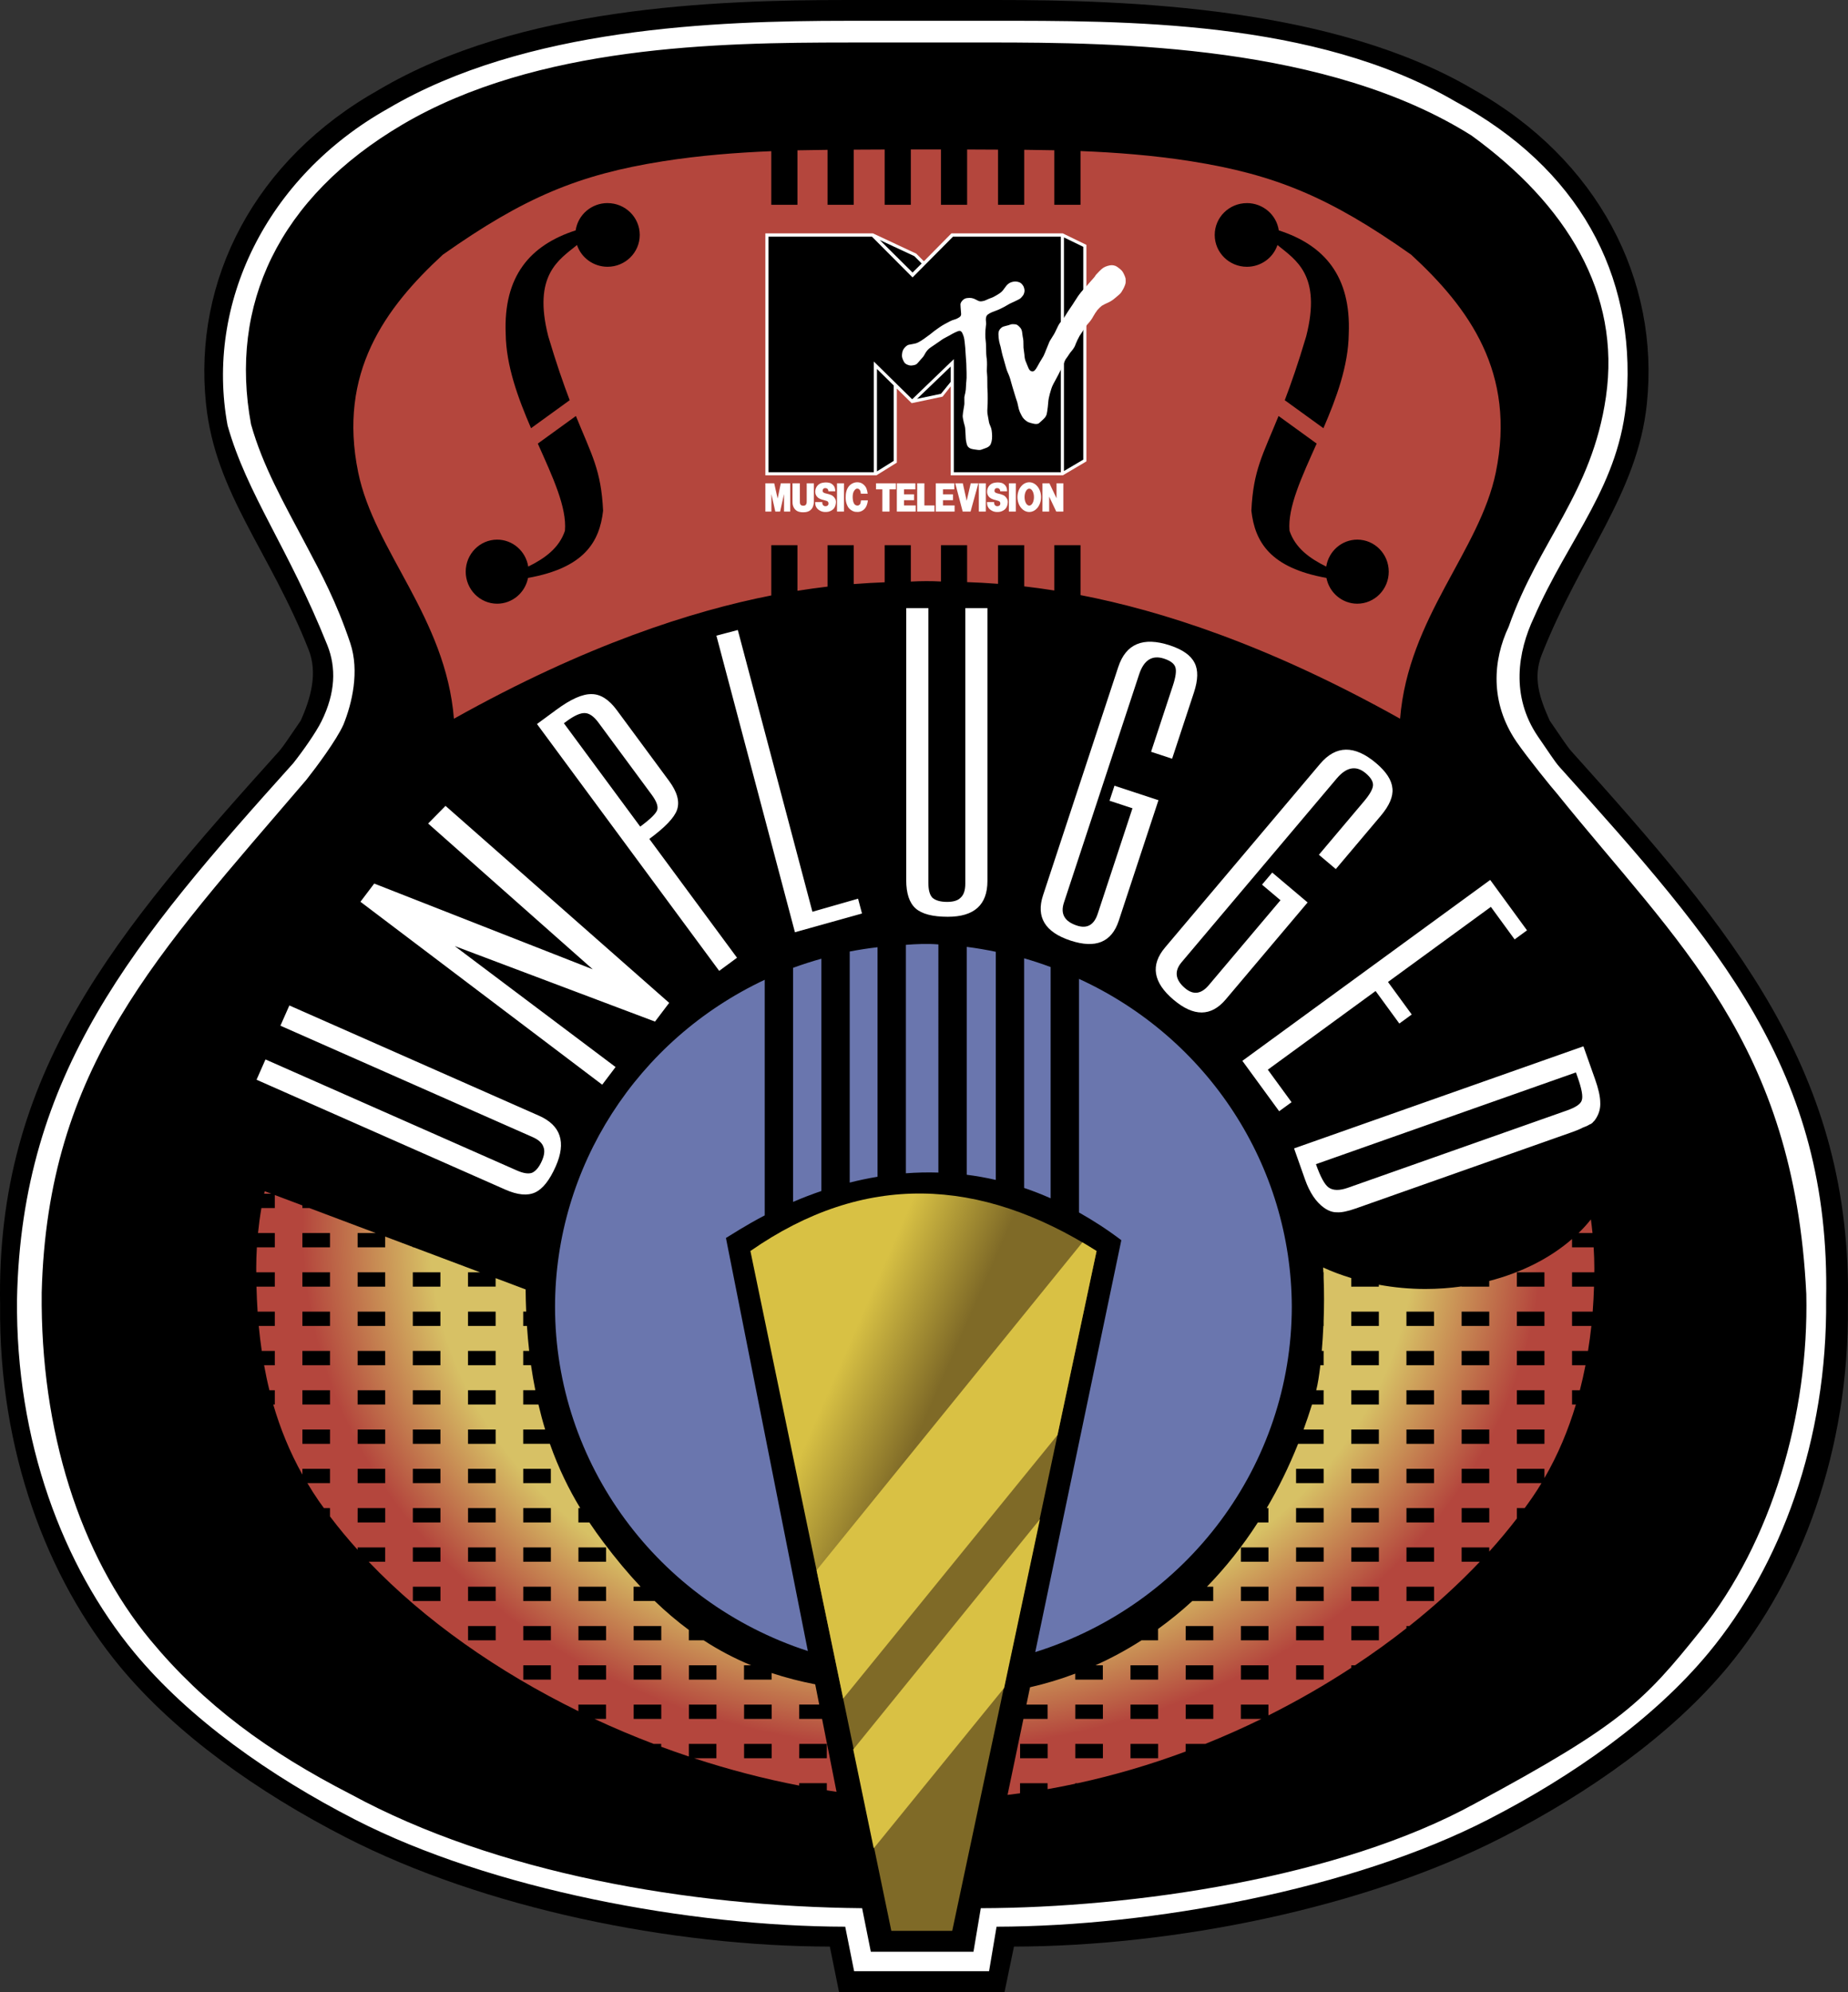 <?xml version="1.0" encoding="UTF-8" standalone="no"?>
<svg
   width="110.927mm"
   height="119.579mm"
   viewBox="0 0 110.927 119.579"
   version="1.1"
   id="svg841"
   inkscape:version="1.3.2 (091e20e, 2023-11-25, custom)"
   sodipodi:docname="MTV_Unplugged_1989.svg"
   inkscape:export-filename="C:\Users\tjdru\OneDrive\Pictures\Logos\TV\mtvunpluggedlogo1989.png"
   inkscape:export-xdpi="212.41158"
   inkscape:export-ydpi="212.41158"
   xmlns:inkscape="http://www.inkscape.org/namespaces/inkscape"
   xmlns:sodipodi="http://sodipodi.sourceforge.net/DTD/sodipodi-0.dtd"
   xmlns:xlink="http://www.w3.org/1999/xlink"
   xmlns="http://www.w3.org/2000/svg"
   xmlns:svg="http://www.w3.org/2000/svg"
   xmlns:rdf="http://www.w3.org/1999/02/22-rdf-syntax-ns#"
   xmlns:cc="http://creativecommons.org/ns#"
   xmlns:dc="http://purl.org/dc/elements/1.1/">
  <rect x="0" y="0" width="110.927" height="119.579" fill="#333333" stroke="none"/>
  <defs
     id="defs835">
    <linearGradient
       inkscape:collect="always"
       id="linearGradient6689">
      <stop
         style="stop-color:#d7c165;stop-opacity:1"
         offset="0"
         id="stop6685" />
      <stop
         style="stop-color:#d7c165;stop-opacity:1"
         offset="0.794"
         id="stop6691" />
      <stop
         style="stop-color:#b4463d;stop-opacity:1"
         offset="1"
         id="stop6687" />
    </linearGradient>
    <linearGradient
       inkscape:collect="always"
       id="linearGradient2407">
      <stop
         style="stop-color:#d8c144;stop-opacity:1"
         offset="0"
         id="stop2403" />
      <stop
         style="stop-color:#7f6a27;stop-opacity:1"
         offset="1"
         id="stop2405" />
    </linearGradient>
    <clipPath
       id="clipPath1175"
       clipPathUnits="userSpaceOnUse">
      <path
         id="path1177"
         d="M 33.203,133.578 H 68.29 L 82.064,147.407 95.786,133.578 h 36.566 v 26.388 c -0.241,0.36 -0.495,0.737 -0.73,1.084 -1.336,1.976 -2.941,4.103 -3.834,6.59 -0.777,2.161 -1.914,3.671 -3.066,5.913 -0.552,1.075 -1.199,2.88 -1.862,3.934 -0.28,0.445 -0.468,0.554 -0.484,0.593 -0.062,-0.062 -0.128,-0.112 -0.26,-0.345 -1.146,-2.028 -1.464,-5.092 -1.724,-7.714 -0.098,-0.987 -0.003,-2.663 -0.341,-4.243 -0.169,-0.79 -0.454,-1.59 -1.027,-2.259 -0.573,-0.669 -1.453,-1.143 -2.492,-1.247 -1.278,-0.128 -2.796,0.033 -4.157,0.614 -1.361,0.582 -2.655,1.74 -2.798,3.454 -0.32,3.85 1.248,8.039 2.271,11.208 1.713,5.306 2.91,10.224 4.972,15.552 0.454,1.173 1.072,2.491 2.064,3.556 0.992,1.066 2.46,1.854 4.236,1.719 1.588,-0.121 2.904,-0.954 3.804,-2.036 0.901,-1.082 1.433,-2.414 1.539,-3.736 0.231,-2.88 0.085,-4.618 1.278,-6.931 0.825,-1.599 1.705,-3.429 2.608,-5.155 v 32.946 H 96.064 v -38.34 L 81.935,188.731 68.93,175.931 v 37.533 H 33.203 Z"
         style="fill:#ffffff;fill-opacity:1;fill-rule:nonzero;stroke:none;stroke-width:0.122"
         inkscape:connector-curvature="0" />
    </clipPath>
    <clipPath
       id="clipPath1823"
       clipPathUnits="userSpaceOnUse">
      <path
         style="fill:#000000;fill-opacity:1;fill-rule:nonzero;stroke:none;stroke-width:0.122"
         d="M 50.37,77.637 H 85.457 L 99.231,91.465 112.953,77.637 h 36.566 V 157.522 H 113.231 V 119.181 L 99.102,132.789 86.097,119.989 v 37.533 H 50.37 Z"
         id="path1825"
         inkscape:connector-curvature="0"
         sodipodi:nodetypes="ccccccccccccc" />
    </clipPath>
    <linearGradient
       inkscape:collect="always"
       xlink:href="#linearGradient2407"
       id="linearGradient2411"
       x1="254.106"
       y1="130.463"
       x2="262.317"
       y2="134.058"
       gradientUnits="userSpaceOnUse"
       gradientTransform="matrix(0.672,0,0,0.672,90.841,15.707)" />
    <linearGradient
       id="linearGradient3840"
       inkscape:swatch="solid">
      <stop
         style="stop-color:#000000;stop-opacity:1;"
         offset="0"
         id="stop3842" />
    </linearGradient>
    <clipPath
       clipPathUnits="userSpaceOnUse"
       id="clipPath6677">
      <path
         id="path6679"
         style="display:inline;fill:#b4463d;fill-opacity:1;fill-rule:evenodd;stroke:none;stroke-width:1.402;stroke-linecap:square;stroke-linejoin:round;stroke-miterlimit:4;stroke-dasharray:none;stroke-dashoffset:0;stroke-opacity:1;paint-order:stroke markers fill"
         d="m 227.342,92.2 c -0.333,1.507 -0.506,3.052 -0.506,4.626 1e-5,4.808 0.747,9.592 3.747,13.934 6.111,8.846 18.784,15.689 31.032,17.437 l -1.277,-6.442 c -4.73,-0.926 -8.658,-3.125 -12.706,-8.533 -2.152,-2.875 -4.592,-7.093 -4.649,-15.135 z m 79.481,1.689 a 11.427,8.268 0 0 1 -9.923,4.169 11.427,8.268 0 0 1 -6.124,-1.288 c 0.177,2.513 -0.084,6.189 -0.43,7.419 -2.858,10.135 -9.697,16.05 -17.135,17.739 l -1.348,6.451 c 12.88,-1.464 25.477,-9.143 31.449,-17.828 2.835,-4.124 3.718,-9.156 3.718,-13.725 0,-0.992 -0.071,-1.971 -0.206,-2.937 z" />
    </clipPath>
    <radialGradient
       inkscape:collect="always"
       xlink:href="#linearGradient6689"
       id="radialGradient6683"
       cx="209.519"
       cy="198.346"
       fx="209.519"
       fy="198.346"
       r="151.548"
       gradientTransform="matrix(5.5642741e-4,0.775,-0.927,6.6602681e-4,393.18,111.287)"
       gradientUnits="userSpaceOnUse" />
    <radialGradient
       inkscape:collect="always"
       xlink:href="#linearGradient6689"
       id="radialGradient8759"
       gradientUnits="userSpaceOnUse"
       gradientTransform="matrix(5.564274e-4,0.775,-0.927,6.660268e-4,393.18,111.287)"
       cx="209.519"
       cy="198.346"
       fx="209.519"
       fy="198.346"
       r="151.548" />
    <radialGradient
       inkscape:collect="always"
       xlink:href="#linearGradient6689"
       id="radialGradient8786"
       gradientUnits="userSpaceOnUse"
       gradientTransform="matrix(5.564274e-4,0.775,-0.927,6.660268e-4,393.18,111.287)"
       cx="209.519"
       cy="198.346"
       fx="209.519"
       fy="198.346"
       r="151.548" />
  </defs>
  <sodipodi:namedview
     id="base"
     pagecolor="#ffffff"
     bordercolor="#666666"
     borderopacity="1.0"
     inkscape:pageopacity="0.0"
     inkscape:pageshadow="2"
     inkscape:zoom="1"
     inkscape:cx="192.92341"
     inkscape:cy="241.95171"
     inkscape:document-units="mm"
     inkscape:current-layer="g3673"
     showgrid="false"
     inkscape:snap-global="false"
     inkscape:window-width="1440"
     inkscape:window-height="837"
     inkscape:window-x="-8"
     inkscape:window-y="-8"
     inkscape:window-maximized="1"
     inkscape:document-rotation="0"
     inkscape:object-paths="false"
     showguides="true"
     inkscape:guide-bbox="true"
     inkscape:snap-bbox="false"
     inkscape:bbox-paths="false"
     inkscape:bbox-nodes="true"
     inkscape:snap-smooth-nodes="false"
     inkscape:showpageshadow="0"
     inkscape:pagecheckerboard="0"
     inkscape:deskcolor="#d1d1d1" />
  <g
     inkscape:groupmode="layer"
     id="layer2"
     inkscape:label="Layer 1"
     style="display:inline;opacity:1"
     transform="translate(-211.48,-20.8)">
    <g
       id="g8784">
      <path
         inkscape:connector-curvature="0"
         id="rect1612"
         d="m 262.394,20.8 c -8.104,0 -19.745,0.42 -28.157,5.38 -7.477,4.193 -11.175,11.432 -10.39,18.88 0.566,5.374 3.807,8.783 6.161,14.748 0.542,1.373 0.149,2.86 -0.477,4.251 -0.709,1.023 -1.029,1.539 -1.314,1.856 -9.794,10.896 -17.007,19.27 -16.729,33.274 -0.088,8.67 2.804,16.353 7.2,21.665 3.352,4.05 8.31,7.554 13.528,10.232 8.361,4.292 19.583,6.547 29.075,6.568 l 0.552,2.725 h 9.935 l 0.566,-2.725 c 9.492,-0.021 20.968,-2.276 29.328,-6.568 5.217,-2.678 10.176,-6.182 13.528,-10.232 4.396,-5.312 7.288,-12.995 7.2,-21.665 0.278,-14.004 -6.789,-22.378 -16.584,-33.274 -0.285,-0.317 -0.606,-0.834 -1.314,-1.856 -0.625,-1.391 -1.018,-2.588 -0.477,-3.961 2.354,-5.966 5.739,-9.663 6.306,-15.038 0.785,-7.447 -2.913,-14.687 -10.39,-18.88 -8.412,-4.96 -20.633,-5.38 -28.737,-5.38 z"
         style="fill:#000000;fill-opacity:1;fill-rule:evenodd;stroke:none;stroke-width:1.018;stroke-linecap:square;stroke-linejoin:round;stroke-miterlimit:4;stroke-dasharray:none;stroke-dashoffset:0;stroke-opacity:1;paint-order:stroke markers fill"
         sodipodi:nodetypes="ccccccccccccccccccccccc" />
      <path
         id="rect1461"
         d="m 266.153,29.771 v 3.322 h -1.571 v -3.318 c -0.584,0.003 -1.143,0.006 -1.856,0.009 v 3.309 h -1.571 V 29.795 c -0.582,0.006 -1.181,0.014 -1.808,0.028 v 3.27 h -1.57 v -3.218 c -2.07,0.086 -4.296,0.255 -6.516,0.607 -5.05,0.801 -8.325,2.166 -13.201,5.608 -3.476,3.201 -6.306,7.096 -5.079,13.068 0.972,4.73 5.254,8.698 5.746,14.787 7.922,-4.436 14.294,-6.464 19.05,-7.401 V 53.529 h 1.57 v 2.736 c 0.638,-0.103 1.239,-0.184 1.808,-0.251 V 53.529 h 1.571 v 2.332 c 0.692,-0.055 1.295,-0.084 1.856,-0.106 V 53.529 h 1.571 v 2.182 c 0.613,-0.034 1.261,-0.036 1.808,-0.004 V 53.529 h 1.571 v 2.216 c 0.551,0.019 1.171,0.049 1.856,0.102 V 53.529 h 1.571 v 2.471 c 0.567,0.065 1.172,0.147 1.808,0.247 V 53.529 h 1.571 v 2.995 c 4.768,0.922 11.176,2.938 19.183,7.421 0.492,-6.09 4.774,-10.057 5.746,-14.787 1.227,-5.972 -1.603,-9.868 -5.079,-13.068 -4.876,-3.442 -8.151,-4.807 -13.201,-5.608 -2.268,-0.36 -4.544,-0.531 -6.649,-0.614 v 3.225 h -1.571 v -3.273 c -0.624,-0.014 -1.233,-0.023 -1.808,-0.028 v 3.301 h -1.571 v -3.31 c -0.658,-0.003 -1.307,-0.006 -1.856,-0.009 v 3.319 h -1.571 V 29.771 Z m -18.206,3.221 c 1.068,-6.6e-5 1.934,0.856 1.934,1.911 -6e-5,1.056 -0.866,1.912 -1.934,1.911 -0.831,-7.15e-4 -1.569,-0.527 -1.832,-1.306 -1.079,0.884 -2.668,1.794 -1.724,5.484 0.478,1.611 0.907,2.837 1.285,3.832 l -2.32,1.68 c -0.782,-1.811 -1.496,-3.748 -1.521,-5.668 -0.142,-3.461 1.464,-5.322 4.2,-6.207 0.137,-0.94 0.951,-1.637 1.911,-1.638 z m 38.382,0 c 0.96,0.001 1.774,0.699 1.911,1.638 2.736,0.885 4.342,2.746 4.2,6.207 -0.025,1.92 -0.739,3.857 -1.521,5.668 l -2.32,-1.68 c 0.379,-0.994 0.807,-2.221 1.285,-3.832 0.944,-3.691 -0.644,-4.601 -1.724,-5.484 -0.263,0.78 -1.001,1.305 -1.832,1.306 -1.068,7.6e-5 -1.934,-0.856 -1.934,-1.911 6e-5,-1.056 0.866,-1.912 1.934,-1.911 z m -40.28,12.78 c 0.957,2.358 1.516,3.249 1.632,5.689 -0.214,1.875 -1.132,3.427 -4.506,4.032 -0.176,0.898 -0.95,1.546 -1.851,1.547 -1.043,-1.07e-4 -1.889,-0.861 -1.889,-1.923 -7e-5,-1.062 0.846,-1.922 1.889,-1.923 0.927,0.001 1.716,0.687 1.863,1.618 1.009,-0.498 1.861,-1.121 2.204,-2.151 0.121,-1.403 -0.73,-3.22 -1.629,-5.233 z m 42.178,0 2.286,1.656 c -0.899,2.012 -1.75,3.829 -1.629,5.233 0.344,1.03 1.195,1.653 2.204,2.151 0.147,-0.931 0.936,-1.617 1.863,-1.618 1.043,1.12e-4 1.889,0.861 1.889,1.923 7e-5,1.062 -0.846,1.922 -1.889,1.923 -0.9,-9.45e-4 -1.675,-0.648 -1.851,-1.547 -3.374,-0.605 -4.292,-2.157 -4.506,-4.032 0.116,-2.439 0.675,-3.331 1.632,-5.689 z"
         style="fill:#b4463d;fill-opacity:1;fill-rule:evenodd;stroke:none;stroke-width:1.238;stroke-linecap:square;stroke-linejoin:round;stroke-miterlimit:4;stroke-dasharray:none;stroke-dashoffset:0;stroke-opacity:1;paint-order:stroke markers fill"
         inkscape:connector-curvature="0"
         sodipodi:nodetypes="ccccccccccccccccccccccccccccccccccccccccccccccccccccccccccccccccccccccccccccccccccccccccccccccccc" />
      <path
         inkscape:connector-curvature="0"
         id="rect1612-2"
         d="m 262.344,22.049 c -7.935,0 -19.333,0.411 -27.569,5.268 -7.32,4.105 -10.986,11.732 -9.634,19.024 1.168,4.143 3.646,7.334 5.987,13.187 0.537,1.342 0.496,2.858 -0.35,4.571 -0.329,0.664 -1.1,1.765 -1.696,2.518 -9.59,10.669 -16.313,18.626 -16.581,32.183 -0.086,8.489 2.746,16.011 7.049,21.212 3.282,3.966 8.137,7.396 13.245,10.018 8.186,4.202 20.126,6.41 29.42,6.43 l 0.534,2.672 h 8.1 l 0.45,-2.672 c 9.294,-0.021 21.315,-2.228 29.501,-6.43 5.108,-2.622 9.964,-6.053 13.245,-10.018 4.304,-5.201 7.136,-12.723 7.049,-21.212 0.272,-13.711 -6.416,-21.293 -16.006,-31.962 -0.279,-0.311 -0.593,-0.816 -1.287,-1.818 -1.658,-2.428 -1.212,-5.105 -0.249,-7.143 2.099,-4.829 5.186,-7.956 5.571,-13.233 0.537,-7.369 -2.875,-13.751 -10.293,-17.757 -8.427,-4.923 -19.927,-4.839 -27.862,-4.839 z m 0.049,1.301 h 8.443 c 7.767,0 20.336,0.149 28.971,5.585 5.719,4.153 8.971,9.468 8.071,15.686 -0.839,5.795 -4.016,8.612 -5.839,13.802 -0.943,1.994 -1.147,4.538 0.475,6.915 0.679,0.98 2.143,2.786 2.416,3.09 7.228,8.978 14.238,14.935 14.974,30.054 0.162,7.23 -2.084,14.891 -6.361,20.225 -3.393,4.232 -4.726,5.62 -13.505,10.347 -8.167,4.499 -20.587,6.274 -29.685,6.295 l -0.44,2.615 h -6.161 l -0.523,-2.615 c -10.409,-0.098 -21.979,-2.104 -30.686,-6.835 -5.001,-2.567 -8.828,-5.385 -12.04,-9.267 -4.213,-5.091 -6.604,-12.55 -6.52,-20.86 0.357,-13.557 6.882,-20.239 15.889,-30.778 0.583,-0.738 1.806,-2.377 2.223,-3.309 0.514,-1.269 0.977,-3.203 0.409,-4.899 -0.823,-2.455 -1.754,-4.188 -2.636,-5.852 -1.402,-2.647 -2.617,-4.785 -3.319,-7.275 -1.324,-7.138 1.614,-13.593 9.088,-17.997 8.063,-4.754 18.989,-4.925 26.756,-4.925 z"
         style="fill:#ffffff;fill-opacity:1;fill-rule:evenodd;stroke:none;stroke-width:0.997;stroke-linecap:square;stroke-linejoin:round;stroke-miterlimit:4;stroke-dasharray:none;stroke-dashoffset:0;stroke-opacity:1;paint-order:stroke markers fill"
         sodipodi:nodetypes="ccccccccccccccccccccccccccccccccccccccccccccccc" />
      <path
         id="path2188"
         style="fill:url(#radialGradient8786);fill-opacity:1;fill-rule:evenodd;stroke:none;stroke-width:5.297;stroke-linecap:square;stroke-linejoin:round;stroke-miterlimit:4;stroke-dasharray:none;stroke-dashoffset:0;stroke-opacity:1;paint-order:stroke markers fill"
         d="m 60.416,264.857 c -0.041,0.188 -0.077,0.377 -0.117,0.564 h 1.617 z m 2.295,0.863 v 2.945 h -3.037 c -0.321,1.871 -0.576,3.757 -0.766,5.656 h 3.803 v 3.246 h -4.064 c -0.094,1.583 -0.145,3.174 -0.145,4.773 10e-7,0.294 0.008,0.589 0.01,0.883 h 4.199 v 3.244 h -4.15 c 0.048,1.889 0.129,3.775 0.254,5.658 h 3.896 v 3.244 h -3.637 c 0.176,1.892 0.407,3.778 0.682,5.658 h 2.955 v 3.244 H 60.285 c 0.342,1.895 0.738,3.782 1.203,5.658 h 1.223 v 3.244 h -0.352 c 1.57,5.401 3.712,10.709 6.6,15.875 v -1.314 h 6.254 v 3.244 h -5.123 c 0.81,1.351 1.654,2.695 2.572,4.025 0.378,0.548 0.78,1.087 1.172,1.631 h 1.379 v 1.887 c 1.941,2.572 4.036,5.092 6.256,7.561 v -0.545 h 6.246 v 3.244 h -3.744 c 12.675,13.283 29.194,24.874 47.506,33.859 v -1.494 h 6.256 v 3.244 h -2.602 c 4.38,2.04 8.852,3.926 13.389,5.656 h 1.715 v 0.65 c 2.074,0.77 4.159,1.504 6.256,2.205 v -2.855 h 6.246 v 3.246 h -5.057 c 7.849,2.572 15.83,4.663 23.814,6.195 v -0.539 H 187.75 v 1.615 c 0.732,0.114 1.466,0.237 2.197,0.342 l -3.275,-16.516 h -5.178 v -3.244 h 4.535 l -0.91,-4.59 c -3.395,-0.664 -6.679,-1.505 -9.879,-2.566 v 1.498 h -6.248 v -3.244 h 1.605 c -3.669,-1.52 -7.242,-3.371 -10.746,-5.658 h -3.361 v -2.35 c -2.598,-1.924 -5.169,-4.089 -7.727,-6.553 h -4.783 v -3.244 h 1.578 c -2.82,-2.996 -5.634,-6.355 -8.463,-10.135 -1.036,-1.384 -2.09,-2.855 -3.141,-4.424 h -2.479 v -3.246 h 0.42 c -2.488,-4.103 -4.872,-8.87 -6.877,-14.559 h -6.045 v -3.244 h 4.973 c -0.55,-1.793 -1.054,-3.686 -1.52,-5.658 h -3.453 v -3.244 h 2.748 c -0.363,-1.818 -0.7,-3.687 -0.98,-5.658 h -1.768 v -3.244 h 1.355 c -0.206,-1.823 -0.379,-3.704 -0.508,-5.658 h -0.848 v -3.244 h 0.676 c -0.068,-1.631 -0.113,-3.301 -0.125,-5.023 l -6.797,-2.559 v 1.924 h -6.256 v -3.244 h 2.746 l -15.029,-5.656 h -0.219 v -0.082 l -6.256,-2.355 v 2.438 H 81.469 v -3.246 h 4.096 l -15.029,-5.656 h -1.576 v -0.594 z m 298.107,5.521 c -0.849,1.076 -1.79,2.098 -2.793,3.08 h 3.158 c -0.104,-1.03 -0.223,-2.058 -0.365,-3.08 z m -291.859,3.08 h 6.254 v 3.246 h -6.254 z m 287.59,1.357 c -4.985,4.353 -11.475,7.624 -18.756,9.5 v 1.289 h -6.256 v -0.047 c -2.683,0.377 -5.433,0.578 -8.225,0.578 -3.569,-1.1e-4 -7.098,-0.339 -10.525,-0.963 v 0.432 h -6.254 v -1.943 c -2.198,-0.671 -4.334,-1.459 -6.365,-2.393 0.024,0.346 0.031,0.734 0.051,1.092 h 0.059 v 1.236 c 0.129,3.102 0.125,6.475 0,9.811 v 1.1 h -0.055 c -0.088,1.96 -0.207,3.867 -0.359,5.658 h 0.414 v 3.244 h -0.74 c -0.273,2.348 -0.588,4.34 -0.936,5.658 h 1.676 v 3.244 h -2.631 c -0.597,1.93 -1.239,3.813 -1.912,5.658 h 4.543 v 3.244 h -5.781 c -2.081,5.209 -4.464,10.063 -7.113,14.559 h 0.393 v 3.246 h -2.393 c -3.477,5.413 -7.349,10.265 -11.533,14.559 h 1.424 v 3.244 h -4.74 c -2.495,2.301 -5.091,4.405 -7.762,6.336 v 2.566 h -3.744 c -3.381,2.17 -6.874,4.051 -10.445,5.658 h 1.686 v 3.244 h -6.254 v -1.352 c -3.362,1.267 -6.78,2.296 -10.234,3.08 l -0.82,3.93 h 4.799 v 3.244 h -5.479 l -3.596,17.209 c 0.943,-0.107 1.886,-0.24 2.828,-0.365 v -2.285 h 6.246 v 1.348 c 2.092,-0.362 4.176,-0.779 6.256,-1.223 v -0.125 h 0.58 c 8.29,-1.797 16.475,-4.211 24.424,-7.172 v -1.73 h 4.461 c 4.318,-1.735 8.559,-3.628 12.703,-5.656 h -4.654 v -3.244 h 6.248 v 2.445 c 6.531,-3.273 12.81,-6.885 18.758,-10.775 v -0.572 h 0.865 c 4.044,-2.678 7.933,-5.481 11.637,-8.393 v -0.51 h 0.658 c 5.818,-4.619 11.169,-9.501 15.965,-14.561 h -4.121 v -3.244 h 6.256 v 0.945 c 2.227,-2.461 4.306,-4.963 6.254,-7.492 v -2.355 h 1.771 c 0.586,-0.804 1.17,-1.609 1.727,-2.418 0.731,-1.063 1.42,-2.145 2.084,-3.238 h -5.582 v -3.244 h 6.248 v 2.096 c 3.077,-5.297 5.408,-10.907 7.123,-16.656 h -0.869 v -3.244 h 1.77 c 0.484,-1.878 0.908,-3.765 1.273,-5.658 h -3.043 v -3.244 h 3.615 c 0.302,-1.887 0.56,-3.775 0.76,-5.658 h -4.375 v -3.244 h 4.676 c 0.148,-1.898 0.24,-3.785 0.299,-5.658 h -4.975 v -3.244 h 5.037 c 0.002,-0.293 0.012,-0.589 0.012,-0.881 0,-1.601 -0.06,-3.192 -0.156,-4.775 h -4.893 z m -287.59,7.545 h 6.254 v 3.244 h -6.254 z m 12.51,0 h 6.246 v 3.244 H 81.469 Z m 12.502,0 h 6.248 v 3.244 h -6.248 z m 250.076,0 h 6.248 v 3.244 h -6.248 z m -275.088,8.902 h 6.254 v 3.244 h -6.254 z m 12.51,0 h 6.246 v 3.244 H 81.469 Z m 12.502,0 h 6.248 v 3.244 h -6.248 z m 12.502,0 h 6.256 v 3.244 h -6.256 z m 200.061,0 h 6.254 v 3.244 h -6.254 z m 12.502,0 h 6.254 v 3.244 h -6.254 z m 12.502,0 h 6.256 v 3.244 h -6.256 z m 12.51,0 h 6.248 v 3.244 h -6.248 z M 68.959,301.029 h 6.254 v 3.244 h -6.254 z m 12.51,0 h 6.246 v 3.244 H 81.469 Z m 12.502,0 h 6.248 v 3.244 h -6.248 z m 12.502,0 h 6.256 v 3.244 h -6.256 z m 200.061,0 h 6.254 v 3.244 h -6.254 z m 12.502,0 h 6.254 v 3.244 h -6.254 z m 12.502,0 h 6.256 v 3.244 h -6.256 z m 12.51,0 h 6.248 v 3.244 h -6.248 z m -275.088,8.902 h 6.254 v 3.244 h -6.254 z m 12.51,0 h 6.246 v 3.244 H 81.469 Z m 12.502,0 h 6.248 v 3.244 h -6.248 z m 12.502,0 h 6.256 v 3.244 h -6.256 z m 200.061,0 h 6.254 v 3.244 h -6.254 z m 12.502,0 h 6.254 v 3.244 h -6.254 z m 12.502,0 h 6.256 v 3.244 h -6.256 z m 12.51,0 h 6.248 v 3.244 h -6.248 z m -275.088,8.902 h 6.254 v 3.244 h -6.254 z m 12.51,0 h 6.246 v 3.244 H 81.469 Z m 12.502,0 h 6.248 v 3.244 h -6.248 z m 12.502,0 h 6.256 v 3.244 h -6.256 z m 200.061,0 h 6.254 v 3.244 h -6.254 z m 12.502,0 h 6.254 v 3.244 h -6.254 z m 12.502,0 h 6.256 v 3.244 h -6.256 z m 12.51,0 h 6.248 v 3.244 h -6.248 z m -262.578,8.902 h 6.246 v 3.244 H 81.469 Z m 12.502,0 h 6.248 v 3.244 h -6.248 z m 12.502,0 h 6.256 v 3.244 h -6.256 z m 12.502,0 h 6.256 v 3.244 h -6.256 z m 175.055,0 h 6.248 v 3.244 h -6.248 z m 12.504,0 h 6.254 v 3.244 h -6.254 z m 12.502,0 h 6.254 v 3.244 h -6.254 z m 12.502,0 h 6.256 v 3.244 h -6.256 z m -250.068,8.9 h 6.246 v 3.246 H 81.469 Z m 12.502,0 h 6.248 v 3.246 h -6.248 z m 12.502,0 h 6.256 v 3.246 h -6.256 z m 12.502,0 h 6.256 v 3.246 h -6.256 z m 175.055,0 h 6.248 v 3.246 h -6.248 z m 12.504,0 h 6.254 v 3.246 h -6.254 z m 12.502,0 h 6.254 v 3.246 h -6.254 z m 12.502,0 h 6.256 v 3.246 h -6.256 z m -237.566,8.902 h 6.248 v 3.244 h -6.248 z m 12.502,0 h 6.256 v 3.244 h -6.256 z m 12.502,0 h 6.256 v 3.244 h -6.256 z m 12.502,0 h 6.256 v 3.244 h -6.256 z m 150.051,0 h 6.248 v 3.244 h -6.248 z m 12.502,0 h 6.248 v 3.244 h -6.248 z m 12.504,0 h 6.254 v 3.244 h -6.254 z m 12.502,0 h 6.254 v 3.244 h -6.254 z m -225.064,8.902 h 6.248 v 3.244 h -6.248 z m 12.502,0 h 6.256 v 3.244 h -6.256 z m 12.502,0 h 6.256 v 3.244 h -6.256 z m 12.502,0 h 6.256 v 3.244 h -6.256 z m 150.051,0 h 6.248 v 3.244 h -6.248 z m 12.502,0 h 6.248 v 3.244 h -6.248 z m 12.504,0 h 6.254 v 3.244 h -6.254 z m 12.502,0 h 6.254 v 3.244 h -6.254 z m -212.562,8.902 h 6.256 v 3.244 h -6.256 z m 12.502,0 h 6.256 v 3.244 h -6.256 z m 12.502,0 h 6.256 v 3.244 h -6.256 z m 12.504,0 h 6.254 v 3.244 h -6.254 z m 125.037,0 h 6.256 v 3.244 h -6.256 z m 12.51,0 h 6.248 v 3.244 h -6.248 z m 12.502,0 h 6.248 v 3.244 h -6.248 z m 12.504,0 h 6.254 v 3.244 h -6.254 z m -187.559,8.902 h 6.256 v 3.244 h -6.256 z m 12.502,0 h 6.256 v 3.244 h -6.256 z m 12.504,0 h 6.254 v 3.244 h -6.254 z m 12.51,0 h 6.246 v 3.244 h -6.246 z m 100.025,0 h 6.256 v 3.244 h -6.256 z m 12.502,0 h 6.256 v 3.244 h -6.256 z m 12.51,0 h 6.248 v 3.244 h -6.248 z m 12.502,0 h 6.248 v 3.244 h -6.248 z m -150.049,8.902 h 6.254 v 3.244 h -6.254 z m 12.51,0 h 6.246 v 3.244 h -6.246 z m 12.502,0 h 6.248 v 3.244 h -6.248 z m 75.021,0 h 6.254 v 3.244 h -6.254 z m 12.502,0 h 6.256 v 3.244 h -6.256 z m 12.502,0 h 6.256 v 3.244 h -6.256 z m -100.025,8.9 h 6.248 v 3.246 h -6.248 z m 12.502,0 H 187.75 v 3.246 h -6.256 z m 50.018,0 h 6.246 v 3.246 h -6.246 z m 12.502,0 h 6.254 v 3.246 h -6.254 z m 12.502,0 h 6.256 v 3.246 h -6.256 z"
         transform="matrix(0.265,0,0,0.265,211.357,22.123)"
         sodipodi:nodetypes="cccccccccccccccccccccccccccccccccccccccccccccccccccccccccccccccccccccccccccccccccccccccccccccccccccccccccccccccccccccccccccccccccccccccccccccccccccccccccccccccccccccccccccccccccccccccccccccccccccccccccccccccccccccccccccccccccccccccccccccccccccccccccccccccccccccccccccccccccccccccccccccccccccccccccccccccccccccccccccccccccccccccccccccccccccccccccccccccccccccccccccccccccccccccccccccccccccccccccccccccccccccccccccccccccccccccccccccccccccccccccccccccccccccccccccccccccccccccccccccccccccccccccccccccccccccccccccccccccccccccccccccccccccccccccccccccccccccccccccccccccccccccccccccccccccccccccccccccccccccccccccccccccccccccccccccccccccccccccccccccccccccccccccccccccccccccccccccccccccccccccccccccccccccccccccccccccc" />
      <path
         inkscape:connector-curvature="0"
         id="path2211"
         d="m 265.856,77.517 v 13.715 c 0.632,-0.048 1.285,-0.063 1.951,-0.043 V 77.493 c -0.651,-0.055 -1.326,-0.023 -1.951,0.024 z m 3.652,0.123 v 13.68 c 0.573,0.072 1.156,0.176 1.746,0.311 V 77.936 c -0.578,-0.122 -1.16,-0.221 -1.746,-0.296 z m -5.353,0.022 c -0.56,0.065 -1.117,0.15 -1.67,0.257 v 13.871 c 0.536,-0.136 1.094,-0.254 1.67,-0.35 z m 8.799,0.665 v 13.785 c 0.526,0.177 1.057,0.385 1.591,0.621 V 78.852 c -0.524,-0.195 -1.054,-0.37 -1.591,-0.525 z m -12.17,0.025 c -0.574,0.159 -1.141,0.342 -1.7,0.546 v 14.052 c 0.526,-0.226 1.095,-0.448 1.7,-0.655 z m 15.463,1.209 V 93.585 c 0.841,0.472 1.689,1.019 2.541,1.663 l -5.167,24.727 c 9.162,-2.876 15.388,-11.256 15.4,-20.729 -0.024,-8.446 -5.002,-16.117 -12.773,-19.684 z m -18.864,0.055 c -7.68,3.612 -12.575,11.245 -12.587,19.629 0.008,9.391 6.124,17.72 15.176,20.666 l -4.917,-24.795 c 0.306,-0.179 1.122,-0.726 2.328,-1.357 z"
         style="fill:#6a76ae;fill-opacity:1;fill-rule:evenodd;stroke:none;stroke-width:1.096;stroke-linecap:square;stroke-linejoin:round;stroke-miterlimit:4;stroke-dasharray:none;stroke-dashoffset:0;stroke-opacity:1;paint-order:stroke markers fill"
         sodipodi:nodetypes="ccccccccccccccccccccccccccccccccccccccc" />
      <path
         style="fill:url(#linearGradient2411);fill-opacity:1;fill-rule:evenodd;stroke:none;stroke-width:1.191;stroke-linecap:square;stroke-linejoin:round;stroke-miterlimit:4;stroke-dasharray:none;stroke-dashoffset:0;stroke-opacity:1;paint-order:stroke markers fill"
         d="m 256.523,95.898 c 6.833,-4.756 13.765,-4.447 20.778,0 l -8.663,40.811 h -3.655 z"
         id="rect2293"
         inkscape:connector-curvature="0"
         sodipodi:nodetypes="ccccc" />
      <path
         id="rect2293-2"
         style="display:inline;fill:#d9c144;fill-opacity:1;fill-rule:evenodd;stroke:none;stroke-width:1.191;stroke-linecap:square;stroke-linejoin:round;stroke-miterlimit:4;stroke-dasharray:none;stroke-dashoffset:0;stroke-opacity:1;paint-order:stroke markers fill"
         d="m 273.905,111.997 -11.21,13.824 1.23,5.933 7.83,-9.629 z m 2.547,-16.617 -15.956,19.681 1.597,7.703 12.864,-15.82 2.345,-11.045 c -0.283,-0.18 -0.566,-0.352 -0.849,-0.518 z"
         sodipodi:nodetypes="ccccccccccc" />
      <g
         id="g3673"
         transform="matrix(0.177,0,0,0.177,189.546,28.241)">
        <path
           sodipodi:nodetypes="cccccccccccccccccc"
           inkscape:connector-curvature="0"
           id="path647-1"
           d="m 383.475,37.112 v 82.052 h 37.671 l 6.913,-4.299 V 89.737 l 5.03,4.957 10.483,-2.207 2.763,-3.495 v 30.171 h 38.018 l 7.995,-4.719 V 41.009 l -8.017,-3.898 h -37.763 l -9.336,9.461 -2.607,-2.607 -14.672,-6.854 z"
           style="fill:#ffffff;fill-opacity:1;fill-rule:nonzero;stroke:none;stroke-width:0.122" />
        <path
           id="path62-7"
           style="fill:#000000;fill-opacity:1;fill-rule:nonzero;stroke:none;stroke-width:0.122"
           d="m 421.317,83.092 5.685,5.603 v 25.572 l -5.685,3.561 z m 25.019,-0.822 v 5.188 l -3.303,4.062 -8.111,1.707 z m -24.07,-42.913 11.745,5.487 2.474,2.474 -3.091,3.079 z m 62.473,-0.873 6.554,3.186 v 72.17 l -6.554,3.868 z M 384.532,38.222 h 35.087 l 13.774,13.828 13.722,-13.828 h 36.566 V 118.107 H 447.393 V 79.767 L 433.265,93.374 420.26,80.574 v 37.533 h -35.727 z"
           sodipodi:nodetypes="ccccccccccccccccccccccccccccccccc" />
        <path
           id="path534-1"
           style="fill:#ffffff;stroke:none;stroke-width:0.063"
           d="m 502.199,48.138 c 0.41,0.146 1.5,0.954 2.091,1.55 0.368,0.371 0.857,1.274 1.199,2.216 0.165,0.453 0.181,0.574 0.178,1.31 -0.003,0.79 -0.01,0.83 -0.271,1.554 -0.148,0.409 -0.422,0.999 -0.61,1.31 -0.188,0.311 -0.432,0.725 -0.544,0.92 -0.219,0.383 -0.849,0.994 -1.807,1.755 -0.326,0.259 -0.693,0.558 -0.816,0.666 -0.373,0.327 -1.412,0.968 -1.818,1.123 -0.491,0.187 -1.876,0.883 -2.222,1.116 -0.286,0.193 -1.182,1.065 -1.514,1.473 -0.336,0.414 -1.138,1.64 -1.38,2.113 -0.398,0.776 -1.098,1.761 -1.712,2.409 -0.545,0.575 -1.045,1.235 -1.368,1.804 -0.183,0.322 -0.558,0.914 -0.832,1.315 -0.275,0.401 -0.612,0.908 -0.749,1.128 -0.304,0.486 -1.143,2.226 -1.261,2.614 -0.095,0.312 -0.325,0.851 -0.506,1.185 -0.182,0.335 -0.708,1.084 -0.835,1.187 -0.157,0.128 -1.051,1.323 -1.051,1.406 0,0.047 -0.806,1.201 -0.955,1.368 -0.15,0.168 -0.27,0.414 -0.671,1.372 -0.186,0.446 -0.502,1.148 -0.701,1.56 -0.2,0.412 -0.491,1.015 -0.649,1.341 -0.157,0.326 -0.313,0.635 -0.346,0.686 -0.033,0.051 -0.3,0.556 -0.593,1.122 -0.294,0.566 -0.594,1.133 -0.667,1.259 -0.451,0.78 -0.872,1.602 -1.068,2.084 -0.208,0.512 -0.324,0.877 -0.769,2.426 -0.286,0.994 -0.474,1.977 -0.539,2.807 -0.104,1.328 -0.172,1.938 -0.344,3.087 -0.148,0.982 -0.19,1.144 -0.425,1.612 -0.271,0.541 -0.504,0.796 -1.771,1.943 -0.682,0.618 -0.662,0.602 -0.935,0.714 -0.459,0.122 -0.938,0.108 -1.349,0.016 -0.503,-0.077 -1.618,-0.388 -1.938,-0.541 -0.491,-0.235 -1.061,-0.672 -1.552,-1.19 -0.328,-0.346 -0.505,-0.617 -0.834,-1.271 -0.23,-0.457 -0.45,-0.912 -0.49,-1.01 -0.283,-0.703 -0.452,-1.301 -0.599,-2.108 -0.093,-0.512 -0.21,-1.027 -0.261,-1.145 -0.128,-0.299 -0.854,-2.598 -1.177,-3.724 -0.147,-0.515 -0.365,-1.23 -0.483,-1.59 -0.118,-0.36 -0.333,-1.114 -0.476,-1.675 -0.315,-1.233 -0.594,-2.031 -1.083,-3.096 -0.222,-0.483 -0.398,-0.981 -0.596,-1.684 -0.126,-0.446 -0.331,-1.176 -0.456,-1.622 -0.125,-0.446 -0.294,-1.049 -0.376,-1.34 -0.082,-0.292 -0.212,-0.727 -0.288,-0.967 -0.076,-0.24 -0.178,-0.633 -0.225,-0.873 -0.136,-0.689 -0.477,-2.226 -0.539,-2.432 -0.031,-0.103 -0.117,-0.384 -0.19,-0.624 -0.426,-1.387 -0.632,-3.498 -0.423,-4.332 0.169,-0.675 0.721,-1.324 1.436,-1.689 0.087,-0.045 0.489,-0.161 0.893,-0.26 0.901,-0.22 0.997,-0.248 1.595,-0.458 0.436,-0.153 0.539,-0.166 1.181,-0.141 0.873,0.034 1.157,0.146 1.728,0.682 0.873,0.82 1.077,1.305 1.236,2.948 0.029,0.455 0.164,0.941 0.227,1.319 0.071,0.431 0.102,1.009 0.099,1.899 -0.003,1.026 0.021,1.403 0.122,1.907 0.069,0.346 0.156,1.019 0.193,1.497 0.106,1.365 0.238,1.933 0.657,2.833 0.104,0.223 0.283,0.672 0.398,0.998 0.242,0.686 0.568,1.318 0.796,1.541 0.23,0.225 0.599,0.393 0.866,0.393 0.577,0 1.006,-0.421 1.689,-1.657 0.407,-0.737 0.638,-1.153 0.819,-1.467 0.181,-0.314 0.314,-0.526 0.524,-0.856 0.595,-0.934 0.922,-1.541 1.117,-2.071 0.095,-0.257 0.286,-0.735 0.424,-1.06 0.49,-1.154 0.924,-2.217 1.005,-2.463 0.15,-0.455 0.559,-1.186 1.235,-2.205 0.367,-0.554 0.759,-1.225 0.871,-1.49 0.112,-0.266 0.312,-0.68 0.445,-0.92 0.133,-0.24 0.332,-0.649 0.443,-0.91 0.24,-0.565 0.7,-1.302 1.074,-1.719 0.542,-0.605 1.02,-1.254 1.486,-2.017 0.262,-0.429 0.562,-0.912 0.668,-1.073 0.105,-0.161 0.321,-0.496 0.479,-0.744 0.254,-0.399 0.664,-1.007 1.478,-2.187 0.179,-0.258 0.343,-0.563 0.491,-0.781 0.135,-0.198 0.386,-0.581 0.558,-0.851 0.732,-1.147 0.946,-1.461 1.201,-1.755 0.148,-0.172 0.365,-0.452 0.483,-0.624 0.118,-0.172 0.446,-0.551 0.729,-0.844 0.283,-0.293 0.659,-0.699 0.834,-0.901 0.175,-0.203 0.417,-0.468 0.537,-0.59 0.12,-0.122 0.34,-0.383 0.49,-0.581 0.149,-0.198 0.551,-0.654 0.893,-1.014 0.613,-0.646 1.366,-1.557 1.366,-1.653 0,-0.099 0.618,-0.799 1.367,-1.547 1.141,-1.14 1.659,-1.471 2.852,-1.82 0.537,-0.157 0.966,-0.235 1.373,-0.234 0.407,0.001 0.791,0.081 1.24,0.241 z m -34.013,5.301 c 0.277,-0.004 0.548,0.028 0.852,0.095 0.747,0.165 1.136,0.398 1.574,0.948 0.374,0.469 0.509,0.742 0.642,1.3 0.156,0.658 0.156,0.878 -0.003,1.484 -0.148,0.566 -0.273,0.785 -0.78,1.365 -0.292,0.334 -0.413,0.485 -0.708,0.673 -0.295,0.188 -0.763,0.411 -1.747,0.89 -0.322,0.157 -0.868,0.407 -1.212,0.557 -0.344,0.149 -1.024,0.518 -1.511,0.819 -1.119,0.691 -2.876,1.523 -4.091,1.936 -1.198,0.407 -2.275,0.997 -2.586,1.417 -0.337,0.455 -0.446,1.211 -0.316,2.176 0.077,0.57 0.072,0.695 -0.067,1.662 -0.193,1.341 -0.215,3.737 -0.044,4.694 0.079,0.441 0.115,1.16 0.143,2.807 0.025,1.505 0.066,2.384 0.13,2.745 0.17,0.965 0.228,2.309 0.156,3.617 -0.056,1.02 -0.05,1.358 0.035,2.09 0.076,0.648 0.101,1.415 0.096,2.977 -0.004,1.297 0.022,2.314 0.068,2.651 0.091,0.664 0.086,4.969 -0.007,5.534 -0.034,0.211 -0.064,0.803 -0.064,1.316 0,0.769 0.027,1.064 0.162,1.681 0.09,0.412 0.218,1.127 0.284,1.59 0.146,1.02 0.334,1.464 0.671,2.214 0.317,0.707 0.464,1.619 0.509,3.15 0.039,1.328 -0.283,2.676 -0.773,3.235 -0.301,0.344 -0.808,0.664 -1.34,0.846 -0.241,0.083 -0.596,0.211 -0.789,0.285 -0.193,0.074 -0.496,0.187 -0.673,0.251 -0.46,0.165 -0.855,0.178 -1.655,0.054 -0.386,-0.06 -0.86,-0.128 -1.053,-0.152 -1.055,-0.13 -1.762,-0.544 -2.124,-1.246 -0.154,-0.298 -0.417,-1.33 -0.461,-1.808 -0.022,-0.24 -0.053,-0.549 -0.069,-0.686 -0.016,-0.137 -0.056,-0.895 -0.089,-1.684 -0.059,-1.404 -0.133,-2.119 -0.257,-2.495 -0.207,-0.63 -0.539,-2.039 -0.625,-2.658 -0.097,-0.697 -0.095,-0.77 0.041,-1.866 0.078,-0.627 0.216,-1.494 0.307,-1.925 0.171,-0.811 0.194,-1.225 0.145,-2.625 -0.019,-0.536 -0.003,-0.85 0.054,-1.004 0.045,-0.123 0.168,-0.671 0.273,-1.216 0.152,-0.787 0.199,-1.225 0.224,-2.115 0.018,-0.617 0.076,-1.461 0.131,-1.874 0.079,-0.596 0.093,-1.176 0.068,-2.807 -0.03,-2.005 -0.137,-4.502 -0.201,-4.7 -0.018,-0.055 -0.062,-0.661 -0.097,-1.347 -0.103,-1.984 -0.177,-2.9 -0.353,-4.366 -0.177,-1.477 -0.245,-1.736 -0.772,-2.962 -0.243,-0.565 -0.672,-0.858 -1.138,-0.775 -0.498,0.088 -2.143,0.87 -3.069,1.459 -0.247,0.157 -0.864,0.487 -1.371,0.732 -0.527,0.255 -1.098,0.585 -1.331,0.769 -0.225,0.178 -0.612,0.451 -0.861,0.607 -0.249,0.156 -0.626,0.413 -0.836,0.572 -0.211,0.159 -0.598,0.427 -0.861,0.595 -0.385,0.248 -0.796,0.544 -1.115,0.751 -1.024,0.665 -1.631,1.361 -2.292,2.624 -0.271,0.517 -0.546,0.865 -1.365,1.731 -0.125,0.132 -0.426,0.483 -0.669,0.78 -0.563,0.688 -0.828,0.857 -1.587,1.01 -0.822,0.166 -1.238,0.156 -1.828,-0.043 -0.94,-0.317 -1.318,-0.652 -1.704,-1.51 -0.411,-0.912 -0.498,-1.297 -0.454,-2.006 0.069,-1.119 0.366,-1.84 1.043,-2.534 0.457,-0.469 0.898,-0.757 1.286,-0.84 0.397,-0.086 0.847,-0.169 1.477,-0.275 0.75,-0.126 1.126,-0.239 1.659,-0.5 0.565,-0.277 1.47,-0.838 2.01,-1.245 0.246,-0.185 0.705,-0.519 1.021,-0.743 0.319,-0.221 0.67,-0.483 0.957,-0.692 0.14,-0.101 0.471,-0.367 0.734,-0.591 0.264,-0.224 0.659,-0.533 0.879,-0.688 0.22,-0.154 0.653,-0.463 0.963,-0.686 1.274,-0.919 1.924,-1.318 3.293,-2.024 0.281,-0.145 0.712,-0.374 0.958,-0.511 0.246,-0.137 0.591,-0.293 0.766,-0.347 0.954,-0.295 1.423,-0.457 1.594,-0.55 0.757,-0.411 0.942,-0.531 1.111,-0.719 0.3,-0.334 0.354,-0.602 0.272,-1.35 -0.039,-0.353 -0.104,-1.148 -0.144,-1.765 -0.072,-1.1 -0.071,-1.13 0.069,-1.489 0.187,-0.481 0.696,-1.056 1.19,-1.347 0.31,-0.182 0.505,-0.246 0.925,-0.303 1.209,-0.165 2.003,-0.024 3.052,0.542 0.986,0.532 1.192,0.595 1.812,0.551 0.521,-0.037 1.158,-0.207 1.57,-0.419 0.373,-0.192 1.35,-0.597 1.723,-0.715 0.53,-0.167 1.14,-0.481 2.233,-1.145 1.169,-0.711 1.581,-1.092 2.262,-2.09 0.959,-1.408 1.644,-1.953 2.786,-2.221 0.325,-0.076 0.606,-0.116 0.883,-0.12 z"
           sodipodi:nodetypes="ccccccccccccccccccccccccccccccccccccccccccccccccccccccccccccccccccccccccccccccccccccccccccccccccccccccccccccccccccccccccccccccccccccccccccccccccccccccccccccccccccccccccccccccccccccccccccccccccc" />
        <path
           id="path3152-5-0"
           style="font-style:normal;font-variant:normal;font-weight:normal;font-stretch:normal;font-size:7.811px;line-height:1;font-family:ATSackersGothic;-inkscape-font-specification:ATSackersGothic;text-align:start;letter-spacing:0px;word-spacing:0px;text-anchor:start;display:inline;fill:#ffffff;fill-opacity:1;stroke:none;stroke-width:0.702"
           d="m 472.97,121.52 c -2.21,-1.6e-4 -4.002,2.257 -4.002,5.041 -3e-5,2.784 1.792,5.042 4.002,5.042 2.21,-4e-5 4.002,-2.257 4.002,-5.042 -10e-5,-2.784 -1.792,-5.041 -4.002,-5.041 z m -58.434,5.2e-4 c -0.681,0.017 -1.333,0.229 -1.949,0.636 -1.17,0.773 -1.714,2.197 -1.839,3.544 -0.138,1.487 -0.013,2.791 0.723,4.128 0.458,0.832 1.579,1.604 2.52,1.721 1.115,0.138 2.04,-0.019 2.92,-0.796 0.857,-0.757 1.223,-1.995 1.333,-3.096 h -2.341 c 0,0 -0.063,0.656 -0.171,0.994 -0.164,0.516 -0.762,1.033 -1.651,0.619 -0.512,-0.238 -0.784,-0.991 -0.878,-1.508 -0.15,-0.827 -0.17,-1.734 0.032,-2.557 0.155,-0.631 0.75,-1.574 1.442,-1.533 0.973,0.058 1.143,1.168 1.181,1.723 h 2.317 c -0.05,-0.573 -0.22,-1.22 -0.422,-1.759 -0.346,-0.921 -1.296,-1.799 -2.269,-2.019 -0.321,-0.073 -0.637,-0.105 -0.947,-0.098 z m -10.579,0.055 c -0.43,0.007 -0.862,0.064 -1.284,0.161 -1.041,0.239 -1.888,1.099 -2.159,2.113 -0.308,1.148 -0.032,2.118 0.723,2.81 0.846,0.775 2.09,0.825 3.119,1.225 0.467,0.181 0.625,0.674 0.485,1.15 -0.147,0.496 -0.647,0.632 -1.104,0.593 -0.815,-0.07 -0.994,-0.837 -0.963,-1.384 h -2.41 c 0.033,0.792 0.06,1.286 0.513,1.949 0.441,0.646 1.466,1.338 2.6,1.398 1.197,0.064 1.708,-0.106 2.424,-0.499 1.033,-0.566 1.438,-1.618 1.507,-2.746 0.052,-0.855 -0.31,-1.499 -0.951,-2.088 -0.646,-0.593 -2.118,-0.849 -2.591,-0.977 -0.564,-0.154 -0.963,-0.344 -0.963,-0.864 0,-0.516 0.247,-0.913 0.918,-0.913 0.775,0 1.045,0.614 1.024,1.082 h 2.343 c 0,0 0.001,-0.63 -0.181,-1.199 -0.25,-0.782 -0.973,-1.457 -1.772,-1.664 -0.419,-0.109 -0.849,-0.154 -1.279,-0.147 z m 58.276,0 c -0.43,0.007 -0.861,0.064 -1.283,0.161 -1.041,0.239 -1.888,1.099 -2.16,2.113 -0.308,1.148 -0.032,2.118 0.723,2.81 0.846,0.775 2.09,0.825 3.119,1.225 0.467,0.181 0.625,0.674 0.485,1.15 -0.147,0.496 -0.647,0.632 -1.104,0.593 -0.815,-0.07 -0.993,-0.837 -0.963,-1.384 h -2.411 c 0.033,0.792 0.06,1.286 0.513,1.949 0.441,0.646 1.465,1.338 2.599,1.398 1.197,0.064 1.708,-0.106 2.424,-0.499 1.033,-0.566 1.438,-1.618 1.507,-2.746 0.052,-0.855 -0.31,-1.499 -0.951,-2.088 -0.646,-0.593 -2.118,-0.849 -2.591,-0.977 -0.564,-0.154 -0.963,-0.344 -0.963,-0.864 0,-0.516 0.247,-0.913 0.918,-0.913 0.775,0 1.045,0.614 1.024,1.082 h 2.342 c 0,0 10e-4,-0.63 -0.18,-1.199 -0.25,-0.782 -0.973,-1.457 -1.772,-1.664 -0.419,-0.109 -0.849,-0.154 -1.279,-0.147 z m -78.758,0.298 v 9.588 h 2.044 v -5.931 l 1.336,5.931 h 1.617 l 1.336,-5.931 v 5.931 h 2.1 v -9.588 h -3.195 l -1.07,5.186 -1.16,-5.186 z m 9.204,0 v 5.345 c 0,0.547 0.014,1.174 0.014,1.174 0.006,1.144 0.546,2.352 1.583,2.895 0.855,0.448 1.873,0.476 2.82,0.369 0.789,-0.09 1.555,-0.44 2.06,-1.072 0.614,-0.768 0.793,-1.77 0.769,-2.726 v -5.985 h -2.425 v 5.645 c 0,0.709 0.035,1.107 -0.235,1.542 -0.279,0.449 -0.894,0.479 -1.36,0.359 -0.725,-0.186 -0.725,-0.836 -0.725,-1.343 l -0.007,-6.203 z m 15.097,0 v 9.588 h 2.358 v -9.588 z m 13.227,0 v 2.057 h 2.144 v 7.531 h 2.436 v -7.531 h 2.143 v -2.057 z m 7.058,0 v 9.588 h 6.386 v -2.085 h -3.943 v -1.766 h 3.4 v -1.989 h -3.4 v -1.69 h 3.847 v -2.057 z m 6.907,0 v 9.588 h 5.865 v -2.085 h -3.43 v -7.502 z m 6.299,0 v 9.588 h 6.386 v -2.085 h -3.943 v -1.766 h 3.4 v -1.989 h -3.4 v -1.69 h 3.847 v -2.057 z m 6.607,0 2.521,9.588 h 2.67 l 2.646,-9.588 h -2.59 l -1.375,5.933 -1.313,-5.933 z m 7.997,0 v 9.588 h 2.358 v -9.588 z m 10.191,0 v 9.588 h 2.358 v -9.588 z m 11.385,0 v 9.588 h 2.277 v -5.07 l 2.401,5.07 h 2.405 v -9.588 h -2.309 v 5.073 l -2.421,-5.073 z m -4.478,1.813 c 0.879,6e-5 1.592,1.287 1.592,2.874 2e-5,1.588 -0.713,2.875 -1.592,2.875 -0.88,2.7e-4 -1.593,-1.287 -1.593,-2.875 7e-5,-1.588 0.713,-2.875 1.593,-2.874 z"
           sodipodi:nodetypes="cccccccccccccccccccccccccccccccccccccccccccccccccccccccccccccccccccccccccccccccccccccccccccccccccccccccccccccccccccccccccccccccccccccccccccccccccccccccccccccccccccccccccccccccccc" />
      </g>
      <path
         sodipodi:nodetypes="ccccccccccccccccccccccccccccccccccccccccccccccccccccccccccccccccccccccccccccccccccccccccccccccccccccccccccccccccccccccccccccccccccccccccccccc"
         inkscape:connector-curvature="0"
         d="m 307.224,85.583 c 0.206,0.582 0.309,1.044 0.311,1.385 0.02,0.335 -0.058,0.647 -0.232,0.936 -0.061,0.107 -0.122,0.185 -0.183,0.236 -0.052,0.075 -0.131,0.132 -0.236,0.169 -0.096,0.062 -0.232,0.125 -0.408,0.187 -0.149,0.081 -0.355,0.168 -0.618,0.261 l -13,4.588 c -0.491,0.173 -0.869,0.25 -1.133,0.229 -0.255,0.004 -0.515,-0.089 -0.78,-0.28 -0.477,-0.344 -0.854,-0.909 -1.131,-1.694 l -0.657,-1.861 17.368,-6.13 z m -16.754,5.102 c 0.268,0.76 0.521,1.226 0.76,1.398 0.265,0.191 0.652,0.197 1.16,0.018 l 13.158,-4.644 c 0.526,-0.186 0.82,-0.389 0.88,-0.61 0.078,-0.227 -0.004,-0.682 -0.245,-1.366 l -0.107,-0.304 z m 12.67,-14.036 -0.744,0.543 -1.425,-1.952 -6.176,4.508 1.425,1.952 -0.744,0.543 -1.425,-1.952 -6.469,4.722 1.425,1.952 -0.744,0.543 -2.209,-3.026 14.877,-10.859 z m -13.17,-1.675 -4.914,5.821 c -0.876,1.038 -1.919,1.046 -3.13,0.023 -1.231,-1.039 -1.403,-2.085 -0.515,-3.137 l 9.307,-11.025 c 0.948,-1.123 2.069,-1.139 3.361,-0.047 0.616,0.52 0.943,1.027 0.982,1.523 0.051,0.481 -0.182,1.027 -0.698,1.639 l -2.7,3.199 -1.016,-0.858 2.7,-3.199 c 0.348,-0.412 0.531,-0.733 0.548,-0.962 0.017,-0.229 -0.128,-0.473 -0.436,-0.733 -0.575,-0.485 -1.156,-0.379 -1.744,0.317 l -9.307,11.025 c -0.456,0.54 -0.386,1.062 0.209,1.564 0.493,0.416 0.967,0.354 1.423,-0.187 l 4.302,-5.096 -1.108,-0.936 0.612,-0.725 z m -8.953,-6.138 -2.383,7.236 c -0.425,1.29 -1.39,1.687 -2.895,1.191 -1.531,-0.504 -2.08,-1.41 -1.65,-2.718 l 4.514,-13.703 c 0.46,-1.396 1.493,-1.829 3.1,-1.3 0.765,0.252 1.258,0.601 1.479,1.046 0.227,0.427 0.215,1.021 -0.035,1.781 l -1.31,3.976 -1.263,-0.416 1.31,-3.976 c 0.169,-0.512 0.219,-0.878 0.149,-1.097 -0.069,-0.219 -0.295,-0.391 -0.678,-0.517 -0.714,-0.235 -1.214,0.08 -1.499,0.946 l -4.514,13.703 c -0.221,0.671 0.038,1.129 0.778,1.373 0.612,0.202 1.029,-0.033 1.25,-0.705 l 2.087,-6.335 -1.377,-0.454 0.297,-0.901 z M 267.206,57.304 v 16.493 c 0,0.428 0.081,0.726 0.242,0.893 0.188,0.167 0.483,0.251 0.886,0.251 0.376,0 0.645,-0.084 0.806,-0.251 0.188,-0.167 0.282,-0.447 0.282,-0.837 V 57.304 h 1.329 v 16.381 c 0,1.433 -0.792,2.149 -2.377,2.149 -0.913,0 -1.558,-0.167 -1.934,-0.502 -0.376,-0.335 -0.564,-0.902 -0.564,-1.702 V 57.304 Z m -11.439,1.315 4.478,16.914 2.741,-0.785 0.236,0.89 -4.026,1.125 -4.714,-17.805 z m -10.887,4.785 c 0.864,-0.638 1.569,-0.95 2.113,-0.936 0.534,-6.41e-4 1.038,0.321 1.513,0.964 l 3.138,4.251 c 0.486,0.659 0.645,1.235 0.476,1.73 -0.158,0.464 -0.713,1.047 -1.664,1.748 l 5.264,7.132 -1.07,0.789 -10.938,-14.819 z m 5.029,7.017 c 0.605,-0.447 0.945,-0.778 1.018,-0.994 0.074,-0.216 -0.038,-0.527 -0.337,-0.931 l -3.188,-4.319 c -0.276,-0.374 -0.55,-0.565 -0.823,-0.572 -0.272,-0.007 -0.635,0.157 -1.089,0.492 l -0.162,0.12 z m -15.966,3.419 13.117,5.147 -9.881,-8.751 1.044,-1.06 13.425,11.826 -0.851,1.124 -12.023,-4.534 9.656,7.262 -0.802,1.06 -14.512,-10.981 z m -6.527,10.558 15.086,6.664 c 0.391,0.173 0.696,0.219 0.915,0.14 0.229,-0.104 0.425,-0.341 0.588,-0.709 0.152,-0.344 0.184,-0.623 0.096,-0.838 -0.077,-0.24 -0.294,-0.438 -0.652,-0.596 l -15.137,-6.686 0.537,-1.216 14.984,6.619 c 1.31,0.579 1.645,1.593 1.005,3.042 -0.369,0.835 -0.783,1.357 -1.241,1.566 -0.458,0.209 -1.053,0.151 -1.785,-0.172 l -14.933,-6.596 z"
         style="font-style:normal;font-variant:normal;font-weight:normal;font-stretch:normal;font-size:134.805px;line-height:1;font-family:Bee-TwoW01-Normal;-inkscape-font-specification:Bee-TwoW01-Normal;text-align:center;letter-spacing:0px;word-spacing:0px;text-anchor:middle;fill:#ffffff;fill-opacity:1;stroke:none;stroke-width:2.515"
         id="path1419" />
      <g
         id="g6675"
         clip-path="url(#clipPath6677)" />
    </g>
  </g>
  <style
     id="style7166"
     type="text/css">
	.st0{fill:#FFCB05;}
	.st1{fill:#00B6F1;}
	.st2{fill:#ED1C24;}
</style>
  <style
     type="text/css"
     id="style7166-9">
	.st0{fill:#FFCB05;}
	.st1{fill:#00B6F1;}
	.st2{fill:#ED1C24;}
</style>
  <style
     id="style7166-73"
     type="text/css">
	.st0{fill:#FFCB05;}
	.st1{fill:#00B6F1;}
	.st2{fill:#ED1C24;}
</style>
  <style
     type="text/css"
     id="style7166-9-8">
	.st0{fill:#FFCB05;}
	.st1{fill:#00B6F1;}
	.st2{fill:#ED1C24;}
</style>
  <style
     type="text/css"
     id="style7166-0">
	.st0{fill:#FFCB05;}
	.st1{fill:#00B6F1;}
	.st2{fill:#ED1C24;}
</style>
  <style
     id="style7166-5"
     type="text/css">
	.st0{fill:#FFCB05;}
	.st1{fill:#00B6F1;}
	.st2{fill:#ED1C24;}
</style>
  <style
     type="text/css"
     id="style7166-6">
	.st0{fill:#FFCB05;}
	.st1{fill:#00B6F1;}
	.st2{fill:#ED1C24;}
</style>
  <style
     id="style7166-5-0"
     type="text/css">
	.st0{fill:#FFCB05;}
	.st1{fill:#00B6F1;}
	.st2{fill:#ED1C24;}
</style>
  <style
     id="style7166-55"
     type="text/css">
	.st0{fill:#FFCB05;}
	.st1{fill:#00B6F1;}
	.st2{fill:#ED1C24;}
</style>
  <style
     id="style7166-7"
     type="text/css">
	.st0{fill:#FFCB05;}
	.st1{fill:#00B6F1;}
	.st2{fill:#ED1C24;}
</style>
  <style
     type="text/css"
     id="style7166-9-2">
	.st0{fill:#FFCB05;}
	.st1{fill:#00B6F1;}
	.st2{fill:#ED1C24;}
</style>
  <style
     type="text/css"
     id="style7166-0-2">
	.st0{fill:#FFCB05;}
	.st1{fill:#00B6F1;}
	.st2{fill:#ED1C24;}
</style>
  <style
     id="style7166-5-8"
     type="text/css">
	.st0{fill:#FFCB05;}
	.st1{fill:#00B6F1;}
	.st2{fill:#ED1C24;}
</style>
  <style
     id="style7166-04"
     type="text/css">
	.st0{fill:#FFCB05;}
	.st1{fill:#00B6F1;}
	.st2{fill:#ED1C24;}
</style>
  <style
     type="text/css"
     id="style7166-9-03">
	.st0{fill:#FFCB05;}
	.st1{fill:#00B6F1;}
	.st2{fill:#ED1C24;}
</style>
  <style
     id="style7166-2"
     type="text/css">
	.st0{fill:#FFCB05;}
	.st1{fill:#00B6F1;}
	.st2{fill:#ED1C24;}
</style>
  <style
     type="text/css"
     id="style7166-9-0">
	.st0{fill:#FFCB05;}
	.st1{fill:#00B6F1;}
	.st2{fill:#ED1C24;}
</style>
  <style
     type="text/css"
     id="style7166-0-0">
	.st0{fill:#FFCB05;}
	.st1{fill:#00B6F1;}
	.st2{fill:#ED1C24;}
</style>
  <style
     id="style7166-5-5"
     type="text/css">
	.st0{fill:#FFCB05;}
	.st1{fill:#00B6F1;}
	.st2{fill:#ED1C24;}
</style>
  <style
     type="text/css"
     id="style7166-6-0">
	.st0{fill:#FFCB05;}
	.st1{fill:#00B6F1;}
	.st2{fill:#ED1C24;}
</style>
  <style
     id="style7166-5-0-9"
     type="text/css">
	.st0{fill:#FFCB05;}
	.st1{fill:#00B6F1;}
	.st2{fill:#ED1C24;}
</style>
  <style
     id="style7166-55-3"
     type="text/css">
	.st0{fill:#FFCB05;}
	.st1{fill:#00B6F1;}
	.st2{fill:#ED1C24;}
</style>
  <style
     type="text/css"
     id="style7166-68">
	.st0{fill:#FFCB05;}
	.st1{fill:#00B6F1;}
	.st2{fill:#ED1C24;}
</style>
  <style
     id="style7166-9-9"
     type="text/css">
	.st0{fill:#FFCB05;}
	.st1{fill:#00B6F1;}
	.st2{fill:#ED1C24;}
</style>
  <style
     id="style235">.st0{fill:#fff}.st1{fill:#fb0}.st2{fill:#ff4a00}</style>
  <style
     id="style7166-93"
     type="text/css">
	.st0{fill:#FFCB05;}
	.st1{fill:#00B6F1;}
	.st2{fill:#ED1C24;}
</style>
  <style
     type="text/css"
     id="style7166-9-7">
	.st0{fill:#FFCB05;}
	.st1{fill:#00B6F1;}
	.st2{fill:#ED1C24;}
</style>
  <style
     id="style7166-1"
     type="text/css">
	.st0{fill:#FFCB05;}
	.st1{fill:#00B6F1;}
	.st2{fill:#ED1C24;}
</style>
  <style
     type="text/css"
     id="style7166-3">
	.st0{fill:#FFCB05;}
	.st1{fill:#00B6F1;}
	.st2{fill:#ED1C24;}
</style>
</svg>
